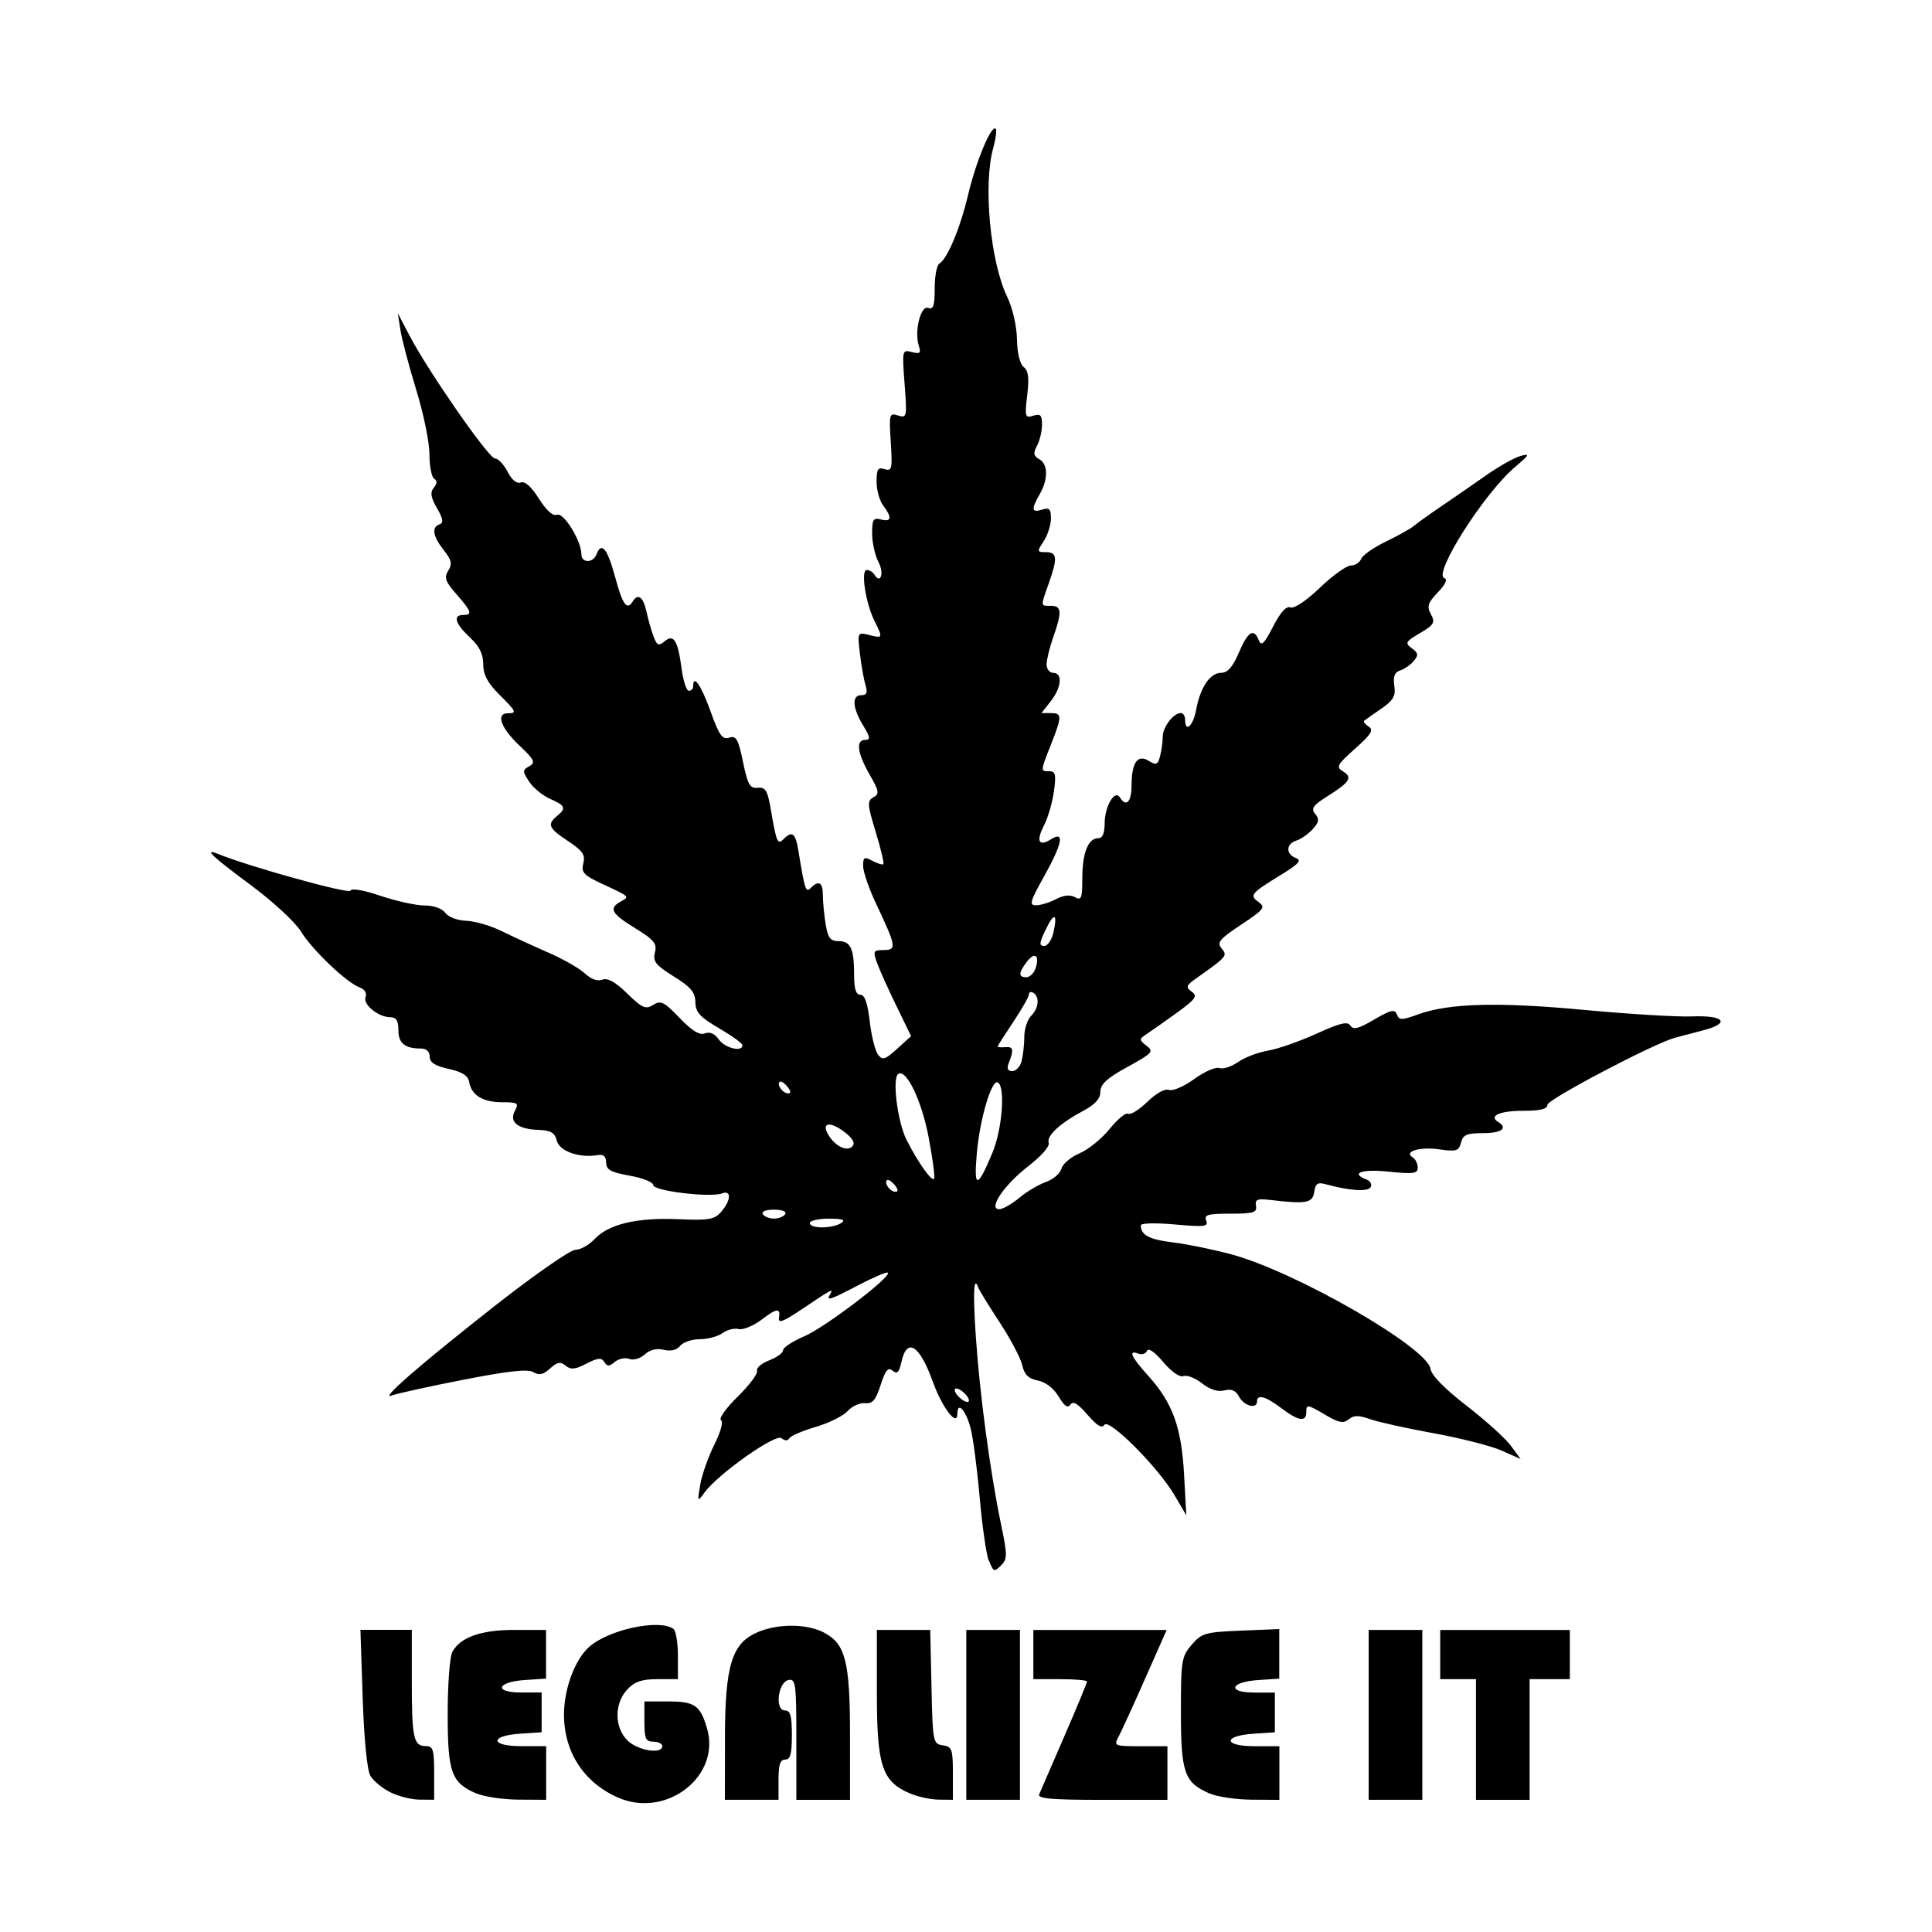 <svg width="1500" height="1500" viewBox="0 0 1500 1500" xmlns="http://www.w3.org/2000/svg">
  <!-- Original SVG transformiert und zentriert -->
  <svg x="163.984" y="100.0" width="1172.032" height="1300" viewBox="0 0 253.24 280.89">
    /2000/svg" viewBox="0 0 253.24 280.89">
  <path id="path561" d="M68.17,279.92c-5.73-2.57-9.02-7.69-8.99-14,.02-4.26,1.85-9.15,4.22-11.25,3.28-2.92,11.8-4.73,14.14-3.02.41.3.75,2.32.75,4.49v3.94h-3.43c-2.62,0-3.82.41-5.06,1.73-2.23,2.38-2.18,6.48.11,8.63,1.76,1.65,5.76,2.26,5.76.88,0-.41-.68-.75-1.5-.75-1.28,0-1.5-.5-1.5-3.37v-3.38h4.03c4.43,0,5.36.66,6.49,4.57,2.31,8.05-6.94,15.15-15.02,11.52h0ZM30.07,279.07c-1.36-.67-2.88-1.93-3.38-2.8-.54-.95-1.05-6.14-1.28-13.02l-.38-11.44h4.31s4.31,0,4.31,0v8.56c0,9.58.29,10.94,2.33,10.94,1.24,0,1.42.58,1.42,4.5v4.5l-2.44-.02c-1.34,0-3.55-.56-4.91-1.23ZM44.45,279.25c-4.18-1.82-4.78-3.51-4.78-13.39,0-4.89.35-9.53.77-10.33,1.33-2.48,4.79-3.71,10.44-3.71h5.29v8.17l-3.5.23c-4.76.31-5.34,2.1-.68,2.1h3.44v6.67l-3.5.23c-5.25.34-5.19,2.1.07,2.1h4.19v9l-4.69-.03c-2.58-.02-5.74-.49-7.03-1.05h0ZM86.18,270.01c.02-12.33,1.16-16,5.56-17.84,3.42-1.43,8.17-1.4,11.02.08,3.64,1.88,4.4,4.85,4.4,17.18v10.9h-9v-10.18c0-9.29-.11-10.16-1.31-9.93-1.77.33-2.34,5.11-.61,5.11.92,0,1.17.88,1.17,4.12s-.26,4.12-1.12,4.12-1.12.88-1.12,3.37v3.38h-9l.02-10.31h0ZM117.12,279.21c-4.59-1.99-5.45-4.63-5.45-16.7v-10.69s4.47,0,4.47,0h4.48l.21,9.56c.2,9.27.26,9.57,1.9,9.8,1.53.22,1.69.65,1.69,4.69v4.45l-2.44-.03c-1.34-.02-3.53-.5-4.86-1.08h0ZM126.67,266.07v-14.25h9v28.5h-9v-14.25ZM138.9,279.39c.22-.52,2.11-4.89,4.21-9.72s3.81-8.97,3.81-9.19-2.02-.4-4.5-.4h-4.5v-8.25h22.36l-3.61,8.16c-1.98,4.49-3.99,8.87-4.46,9.75-.83,1.54-.71,1.59,3.67,1.59h4.53v9h-10.96c-8.47,0-10.87-.21-10.56-.94h0ZM167.45,279.25c-4.21-1.83-4.78-3.48-4.78-13.67,0-8.61.11-9.29,1.81-11.27,1.68-1.95,2.28-2.12,8.25-2.37l6.44-.26v8.32l-3.5.23c-4.76.31-5.34,2.1-.68,2.1h3.44v6.67l-3.5.23c-5.25.34-5.19,2.1.07,2.1h4.19v9l-4.69-.03c-2.58-.02-5.74-.49-7.03-1.05h0ZM194.17,266.07v-14.25h9v28.5h-9v-14.25ZM212.17,270.2v-10.12h-6v-8.25h21.75v8.25h-6.75v20.25h-9v-10.12ZM130.45,240.28c-.43-1.13-1.13-5.99-1.55-10.81s-1.11-10-1.52-11.54c-.82-3.03-2.21-4.52-2.21-2.36,0,2.29-2.56-1.06-4.11-5.37-2.22-6.18-4.35-7.53-5.27-3.34-.39,1.77-.72,2.1-1.48,1.47-.76-.63-1.21-.1-2.01,2.4-.82,2.55-1.35,3.18-2.61,3.05-.87-.09-2.19.51-2.93,1.33s-3.14,2.01-5.33,2.65c-2.19.64-4.18,1.49-4.43,1.89-.3.48-.76.48-1.34,0-.97-.81-10.59,5.98-12.88,9.09-1.23,1.67-1.24,1.64-.74-1.3.28-1.65,1.34-4.66,2.36-6.69,1.09-2.18,1.54-3.87,1.11-4.14-.4-.25.86-2.01,2.81-3.92,1.95-1.91,3.41-3.86,3.25-4.34-.16-.48.76-1.26,2.03-1.75,1.28-.48,2.32-1.24,2.32-1.69s1.6-1.5,3.56-2.34c3.48-1.49,14.69-10.02,14.03-10.67-.18-.18-2.36.74-4.85,2.04-4.95,2.59-5.6,2.8-4.8,1.5.6-.97.14-.73-4.68,2.52-3.21,2.16-4.08,2.5-3.93,1.53.27-1.7-.35-1.67-2.76.17-1.47,1.12-3.27,1.88-4,1.69-.73-.19-1.95.11-2.72.68-.77.56-2.47,1.02-3.79,1.02s-2.81.5-3.32,1.12c-.59.72-1.58.95-2.75.66-1.17-.29-2.31-.02-3.18.78-.77.69-1.9,1.02-2.6.75-.68-.26-1.77-.04-2.42.5-.95.79-1.28.79-1.77.01-.47-.76-1.09-.7-3,.28-1.89.98-2.63,1.05-3.49.34-.86-.72-1.4-.62-2.61.48-1.15,1.04-1.84,1.19-2.8.61-.92-.56-4.16-.21-11.77,1.28-5.78,1.13-11.14,2.31-11.93,2.62-2.32.93,4.57-5.07,17.3-15.07,6.54-5.13,12.59-9.34,13.44-9.35.86,0,2.31-.82,3.24-1.81,2.35-2.5,7.07-3.63,14.02-3.33,5.19.22,6.1.06,7.22-1.25,1.65-1.92,1.73-3.69.15-3.08-1.95.75-11.56-.41-11.56-1.39,0-.48-1.77-1.2-3.94-1.58-3.19-.57-3.94-.98-3.96-2.2-.01-1.05-.44-1.43-1.43-1.25-3.05.53-6.4-.65-6.84-2.41-.34-1.36-.99-1.74-3.09-1.82-3.49-.13-4.96-1.33-3.94-3.22.69-1.28.47-1.42-2.12-1.42-3.26,0-5.17-1.17-5.55-3.38-.18-1.08-1.14-1.7-3.44-2.21-2.31-.51-3.19-1.08-3.19-2.06,0-.84-.55-1.36-1.44-1.36-2.73,0-3.81-.87-3.81-3.08,0-1.58-.36-2.17-1.33-2.17-2.03,0-4.66-2.14-4.18-3.39.25-.65-.14-1.3-.97-1.6-2.2-.8-7.97-6.3-9.86-9.39-.94-1.55-4.73-5.06-8.44-7.8-6.6-4.9-8.02-6.25-5.41-5.19,5.15,2.1,21.93,6.76,22.14,6.14.15-.45,2.17-.11,5.05.86,2.64.89,5.96,1.62,7.38,1.62,1.54,0,2.95.5,3.49,1.24.51.7,2.04,1.28,3.53,1.33,1.44.05,4.11.83,5.92,1.73,1.82.9,5.33,2.51,7.8,3.59,2.47,1.07,5.24,2.65,6.15,3.5,1.03.97,2.14,1.37,2.94,1.06.9-.34,2.18.37,4.18,2.32,2.51,2.45,3.08,2.7,4.35,1.91,1.28-.8,1.83-.53,4.43,2.18,2.08,2.17,3.35,2.95,4.25,2.6.83-.32,1.65.04,2.34,1.03,1.01,1.44,3.99,2.16,3.96.95,0-.31-1.78-1.59-3.94-2.85-3.21-1.87-3.93-2.66-3.96-4.37-.03-1.66-.76-2.53-3.63-4.32-3.05-1.9-3.53-2.51-3.16-4.01.38-1.5-.12-2.11-3.3-4.07-4.03-2.48-4.49-3.33-2.44-4.48,1.52-.85,1.62-.76-3.07-2.95-3.15-1.47-3.58-1.93-3.2-3.45.36-1.44-.1-2.11-2.55-3.73-3.27-2.17-3.56-2.8-1.87-4.21,1.6-1.32,1.43-1.75-1.16-2.89-1.26-.56-2.84-1.86-3.51-2.89-1.14-1.74-1.14-1.93.03-2.58,1.09-.61.87-1.08-1.74-3.55-3.05-2.9-3.9-5.33-1.87-5.33,1.58,0,1.46-.27-1.5-3.22-1.91-1.91-2.62-3.28-2.62-5.02s-.66-3.01-2.25-4.5c-2.45-2.29-2.89-3.75-1.12-3.75,1.61,0,1.42-.6-1.12-3.48-1.87-2.13-2.1-2.79-1.38-3.95.71-1.13.57-1.78-.76-3.46-1.83-2.33-2.07-3.83-.69-4.32.7-.25.59-.93-.44-2.72-1.05-1.82-1.17-2.64-.53-3.42.58-.7.6-1.18.06-1.51-.43-.27-.79-2.11-.79-4.1s-.99-6.84-2.21-10.78c-1.21-3.94-2.41-8.46-2.65-10.03l-.45-2.86,1.96,3.75c3.2,6.1,13.3,20.62,14.34,20.62.53,0,1.48,1,2.11,2.22.72,1.39,1.55,2.07,2.22,1.81.69-.26,1.78.71,3.04,2.71,1.27,2.01,2.36,2.98,3.05,2.71,1.12-.43,4.08,4.39,4.08,6.63,0,1.48,1.95,1.51,2.52.03.85-2.22,1.83-1.04,3.13,3.75,1.27,4.71,1.99,5.71,2.97,4.12.87-1.41,1.76-.75,2.29,1.69.29,1.34.83,3.23,1.2,4.21.57,1.5.84,1.62,1.84.8,1.55-1.29,2.23-.18,2.87,4.65.27,2.01.81,3.65,1.21,3.65s.72-.34.72-.75c0-2.12,1.33-.21,2.9,4.15,1.46,4.07,1.99,4.83,3.14,4.46,1.18-.38,1.52.22,2.32,4.06.79,3.84,1.16,4.48,2.47,4.35,1.3-.13,1.65.44,2.19,3.6.97,5.63,1.13,6.02,2.16,5,1.44-1.44,1.98-1.02,2.47,1.94,1.09,6.65,1.24,7.11,2.08,6.26,1.35-1.35,2.02-.95,2.03,1.24,0,1.13.22,3.33.47,4.87.38,2.28.78,2.81,2.16,2.81,2.03,0,2.61,1.26,2.61,5.69,0,2.34.31,3.31,1.05,3.31s1.21,1.38,1.57,4.45c.28,2.45.91,4.96,1.39,5.59.76.99,1.17.87,3.21-.98l2.34-2.12-2.51-5.16c-1.38-2.84-2.84-6.09-3.24-7.22-.67-1.9-.57-2.06,1.16-2.06,2.21,0,2.11-.59-1.3-7.81-1.19-2.51-2.16-5.34-2.16-6.28,0-1.51.19-1.61,1.56-.88.86.46,1.69.71,1.84.56.15-.15-.43-2.58-1.29-5.41-1.41-4.61-1.45-5.2-.39-5.8,1.04-.58.97-1.04-.64-3.84-2.07-3.62-2.34-5.8-.72-5.8.91,0,.84-.45-.37-2.44-1.8-2.96-1.92-5.06-.28-5.06.91,0,1.08-.42.69-1.69-.28-.93-.71-3.31-.94-5.29-.42-3.59-.41-3.6,1.56-3.11,2.3.58,2.32.51.89-2.36-1.49-2.98-2.34-8.55-1.3-8.55.44,0,1.01.34,1.27.76,1.05,1.71,1.69-.19.7-2.09-.59-1.13-1.07-3.28-1.07-4.79,0-2.37.2-2.69,1.5-2.35,1.76.46,1.88-.34.35-2.36-.61-.8-1.1-2.6-1.1-3.99,0-2.1.23-2.46,1.35-2.1,1.23.39,1.32-.03,1.03-4.53-.3-4.72-.24-4.93,1.22-4.47,1.48.47,1.52.28,1.1-5.29-.43-5.67-.41-5.77,1.21-5.35,1.38.36,1.57.19,1.17-1.07-.77-2.44.32-6.82,1.59-6.33.85.33,1.08-.37,1.08-3.27,0-2.03.34-3.89.76-4.15,1.39-.86,3.51-5.93,4.86-11.62,1.33-5.61,3.89-11.73,4.61-11.02.21.21.02,1.67-.42,3.26-1.7,6.13-.49,19.02,2.34,24.92.92,1.91,1.61,4.9,1.65,7.13.04,2.33.49,4.16,1.13,4.66.78.61.94,1.83.59,4.73-.43,3.63-.36,3.87,1.01,3.44,1.21-.38,1.47-.11,1.47,1.51,0,1.09-.38,2.68-.84,3.54-.67,1.25-.59,1.7.38,2.24,1.48.83,1.52,3.34.09,5.85-1.47,2.57-1.38,3.18.37,2.62,1.24-.39,1.5-.13,1.5,1.48,0,1.07-.55,2.78-1.21,3.8-1.16,1.76-1.14,1.85.38,1.85,1.88,0,1.97.98.46,5.25-1.4,3.96-1.42,3.75.38,3.75s1.87,1.02.38,5.25c-.62,1.75-1.12,3.82-1.12,4.59s.51,1.41,1.12,1.41c1.61,0,1.39,2.46-.43,4.77l-1.55,1.98h1.55c1.92,0,1.93.49.05,5.25-1.81,4.59-1.8,4.5-.27,4.5,1.02,0,1.15.56.76,3.39-.26,1.86-1,4.43-1.66,5.69-1.38,2.68-.89,3.63,1.2,2.32,2.31-1.44,1.88.73-1.22,6.29-2.34,4.19-2.51,4.81-1.31,4.8.76,0,2.26-.46,3.33-1.03,1.29-.67,2.38-.79,3.19-.33,1.07.6,1.23.19,1.23-3.15,0-4.25.98-6.74,2.65-6.74.74,0,1.1-.8,1.1-2.48,0-2.84,1.7-5.76,2.55-4.38,1.05,1.7,1.95.81,1.96-1.95.02-3.9,1.01-5.33,2.89-4.17,1.24.77,1.51.66,1.89-.75.24-.91.45-2.38.45-3.28.01-1.66,1.8-3.99,3.06-3.99.38,0,.7.51.7,1.13,0,2.27,1.35,1.04,1.85-1.69.68-3.74,2.34-6.19,4.2-6.19,1.07,0,1.93-.97,2.96-3.38,1.54-3.59,2.52-4.19,3.36-2.06.41,1.04.91.55,2.38-2.31,1.24-2.42,2.21-3.49,2.92-3.22.63.24,2.66-1.12,4.95-3.31,2.13-2.05,4.47-3.72,5.18-3.72s1.49-.5,1.73-1.11c.23-.61,2.09-1.91,4.12-2.89s4.16-2.17,4.72-2.64c.56-.47,2.63-1.96,4.61-3.3s5.35-3.67,7.5-5.18c2.15-1.51,4.76-2.98,5.79-3.26,1.63-.44,1.5-.2-.94,1.87-5.15,4.35-13.81,17.97-11.84,18.63.58.19.17,1.07-1.1,2.39-1.69,1.77-1.87,2.34-1.16,3.67.75,1.4.54,1.76-1.83,3.16-2.44,1.44-2.56,1.67-1.37,2.54,1.09.8,1.15,1.15.33,2.13-.54.65-1.56,1.36-2.28,1.59-.94.3-1.21,1-.99,2.55.26,1.76-.14,2.45-2.19,3.87-1.38.95-2.67,1.86-2.86,2.02-.19.16.14.6.75.98.89.56.45,1.28-2.27,3.7-3.03,2.69-3.24,3.09-2.05,3.81,1.67,1.01,1.19,1.79-2.57,4.16-2.47,1.56-2.83,2.08-2.08,2.98.73.87.64,1.39-.42,2.56-.73.81-1.96,1.67-2.73,1.91-1.76.56-1.82,2.27-.1,2.93,1.03.39.52.97-2.44,2.79-5.12,3.14-5.38,3.45-3.82,4.59,1.22.89.96,1.23-2.91,3.8-3.65,2.43-4.11,2.98-3.28,3.99,1.02,1.23.93,1.35-4.24,5-1.73,1.22-1.82,1.48-.76,2.26,1.03.75.64,1.27-2.77,3.72-2.18,1.57-4.47,3.17-5.08,3.57-.98.63-.94.86.25,1.77,1.27.97,1.02,1.24-3.18,3.55-3.45,1.89-4.55,2.9-4.56,4.17,0,1.16-.87,2.13-2.82,3.17-3.96,2.11-6.25,4.23-5.84,5.4.2.57-1.27,2.25-3.39,3.88-4.08,3.15-6.86,7.25-4.91,7.25.6,0,2.1-.85,3.34-1.89,1.24-1.04,3.26-2.24,4.48-2.67,1.23-.43,2.4-1.44,2.61-2.24.21-.8,1.58-1.96,3.03-2.57s3.73-2.45,5.05-4.09,2.72-2.79,3.11-2.55,1.84-.66,3.22-2c1.49-1.45,2.97-2.26,3.63-2,.62.24,2.52-.58,4.24-1.83,1.72-1.24,3.61-2.07,4.22-1.84.6.23,2.01-.22,3.12-1,1.11-.78,3.37-1.64,5.02-1.92,1.65-.27,5.3-1.55,8.12-2.83,3.99-1.82,5.25-2.12,5.72-1.37.47.76,1.36.53,3.98-1.01,2.81-1.65,3.45-1.79,3.81-.86.38.99.8.99,3.65-.04,5.13-1.85,13.48-2.07,27.91-.71,7.39.69,15.47,1.18,17.95,1.08,5.46-.22,6.53,1.13,1.85,2.34-1.78.46-3.91,1.02-4.74,1.25-3.64,1.01-21.37,10.34-21.37,11.24,0,.71-1.18,1-4.08,1-3.89,0-5.82.86-4.18,1.87,1.7,1.05.58,1.88-2.53,1.88-2.72,0-3.36.27-3.7,1.59-.37,1.41-.78,1.54-3.65,1.13-3.29-.47-6.04.37-4.44,1.36.46.28.83,1.05.83,1.7,0,1.01-.72,1.11-4.87.68-4.55-.47-6.53.25-3.7,1.33.64.25.94.83.66,1.29-.49.79-3.56.58-7.58-.52-1.3-.36-1.68-.09-1.87,1.31-.26,1.86-1.36,2.06-7.37,1.34-2.17-.26-2.59-.09-2.4.99.19,1.12-.42,1.31-4.29,1.31s-4.44.19-4.06,1.16c.39,1.02-.28,1.1-5.27.65-3.22-.29-5.72-.23-5.71.15.03,1.65,1.42,2.38,5.47,2.87,2.39.29,6.78,1.2,9.75,2,10.86,2.95,32.87,15.62,33.39,19.22.15,1.06,2.38,3.34,6.02,6.15,3.18,2.46,6.53,5.48,7.44,6.71l1.65,2.24-3.19-1.41c-1.76-.78-6.9-2.09-11.42-2.91s-9.34-1.89-10.68-2.37c-1.89-.67-2.7-.66-3.55.04-.88.73-1.63.59-3.78-.67-3.19-1.88-3.34-1.91-3.34-.46,0,1.63-1.39,1.38-4.19-.75-2.59-1.97-4.06-2.38-4.06-1.13,0,1.34-2.17.79-3-.76-.58-1.08-1.29-1.39-2.5-1.08-1.1.27-2.41-.14-3.74-1.19-1.13-.89-2.53-1.43-3.11-1.21-.63.24-2.01-.72-3.4-2.37-1.41-1.67-2.49-2.42-2.71-1.88-.21.49-.86.71-1.45.48-1.77-.68-1.24.51,1.63,3.69,4.1,4.54,5.59,8.61,6.03,16.53l.38,6.9-1.98-3.37c-2.76-4.71-11.03-12.99-11.77-11.8-.4.65-1.24.14-2.83-1.7-1.61-1.88-2.43-2.36-2.87-1.7-.44.65-1.01.26-1.96-1.34-.82-1.39-2.17-2.43-3.49-2.7-1.59-.32-2.27-.98-2.62-2.56-.26-1.17-1.95-4.39-3.77-7.16s-3.43-5.39-3.59-5.84c-.79-2.19-.94.69-.42,8.31.64,9.53,2.4,22.61,4.19,31.23,1.12,5.39,1.12,5.95,0,7.07-1.12,1.12-1.27,1.05-1.99-.85h0ZM126.67,212.45c-.51-.62-1.27-1.13-1.68-1.13s-.34.5.18,1.13c.51.62,1.27,1.13,1.68,1.13s.34-.5-.18-1.13ZM105.67,183.57c.82-.53.27-.73-2.06-.74-1.75,0-3.19.33-3.19.74,0,.96,3.77.96,5.25,0h0ZM96.29,182.07c.27-.44-.51-.75-1.88-.75s-2.15.31-1.88.75c.25.41,1.1.75,1.88.75s1.62-.34,1.88-.75ZM114.65,177.18c-.52-.63-1.1-.99-1.29-.8-.52.52.54,1.94,1.44,1.94.5,0,.44-.43-.15-1.14h0ZM120.38,169.31c-1.18-6.23-3.73-11.61-5.12-10.76-1.06.65-.14,8.01,1.37,11.03,1.9,3.79,4.39,7.28,4.65,6.51.13-.39-.27-3.44-.91-6.78h0ZM131.04,171.81c1.65-3.95,2.21-11.03.94-11.82-1.04-.65-3.04,6.05-3.55,11.93-.52,5.95.09,5.92,2.61-.11h0ZM106.52,168.52c-2.41-1.97-4.18-1.96-3.12.02,1.08,2.03,3.19,3.14,4.14,2.18.5-.51.16-1.24-1.02-2.2h0ZM96.65,160.68c-.52-.63-1.1-.99-1.29-.8-.52.52.54,1.94,1.44,1.94.5,0,.44-.43-.15-1.14ZM135.94,156.39c.25-.93.46-2.76.46-4.07,0-1.31.52-2.89,1.14-3.51,1.29-1.29,1.47-3.18.38-3.86-.41-.25-.75-.14-.75.26s-1.18,2.47-2.62,4.62-2.62,4-2.62,4.12.59.17,1.31.11c1.34-.11,1.44.39.54,2.71-.35.89-.15,1.31.61,1.31.61,0,1.32-.76,1.57-1.69h0ZM138.31,140.77c.69-2.16-.19-2.75-1.5-1.01-1.4,1.85-1.42,2.57-.07,2.57.59,0,1.3-.7,1.57-1.56h0ZM141.3,134.77c.71-3.25.1-3.39-1.37-.31-1.03,2.15-1.06,2.62-.19,2.62.58,0,1.28-1.04,1.56-2.3h0Z"/>

  </svg>
</svg>